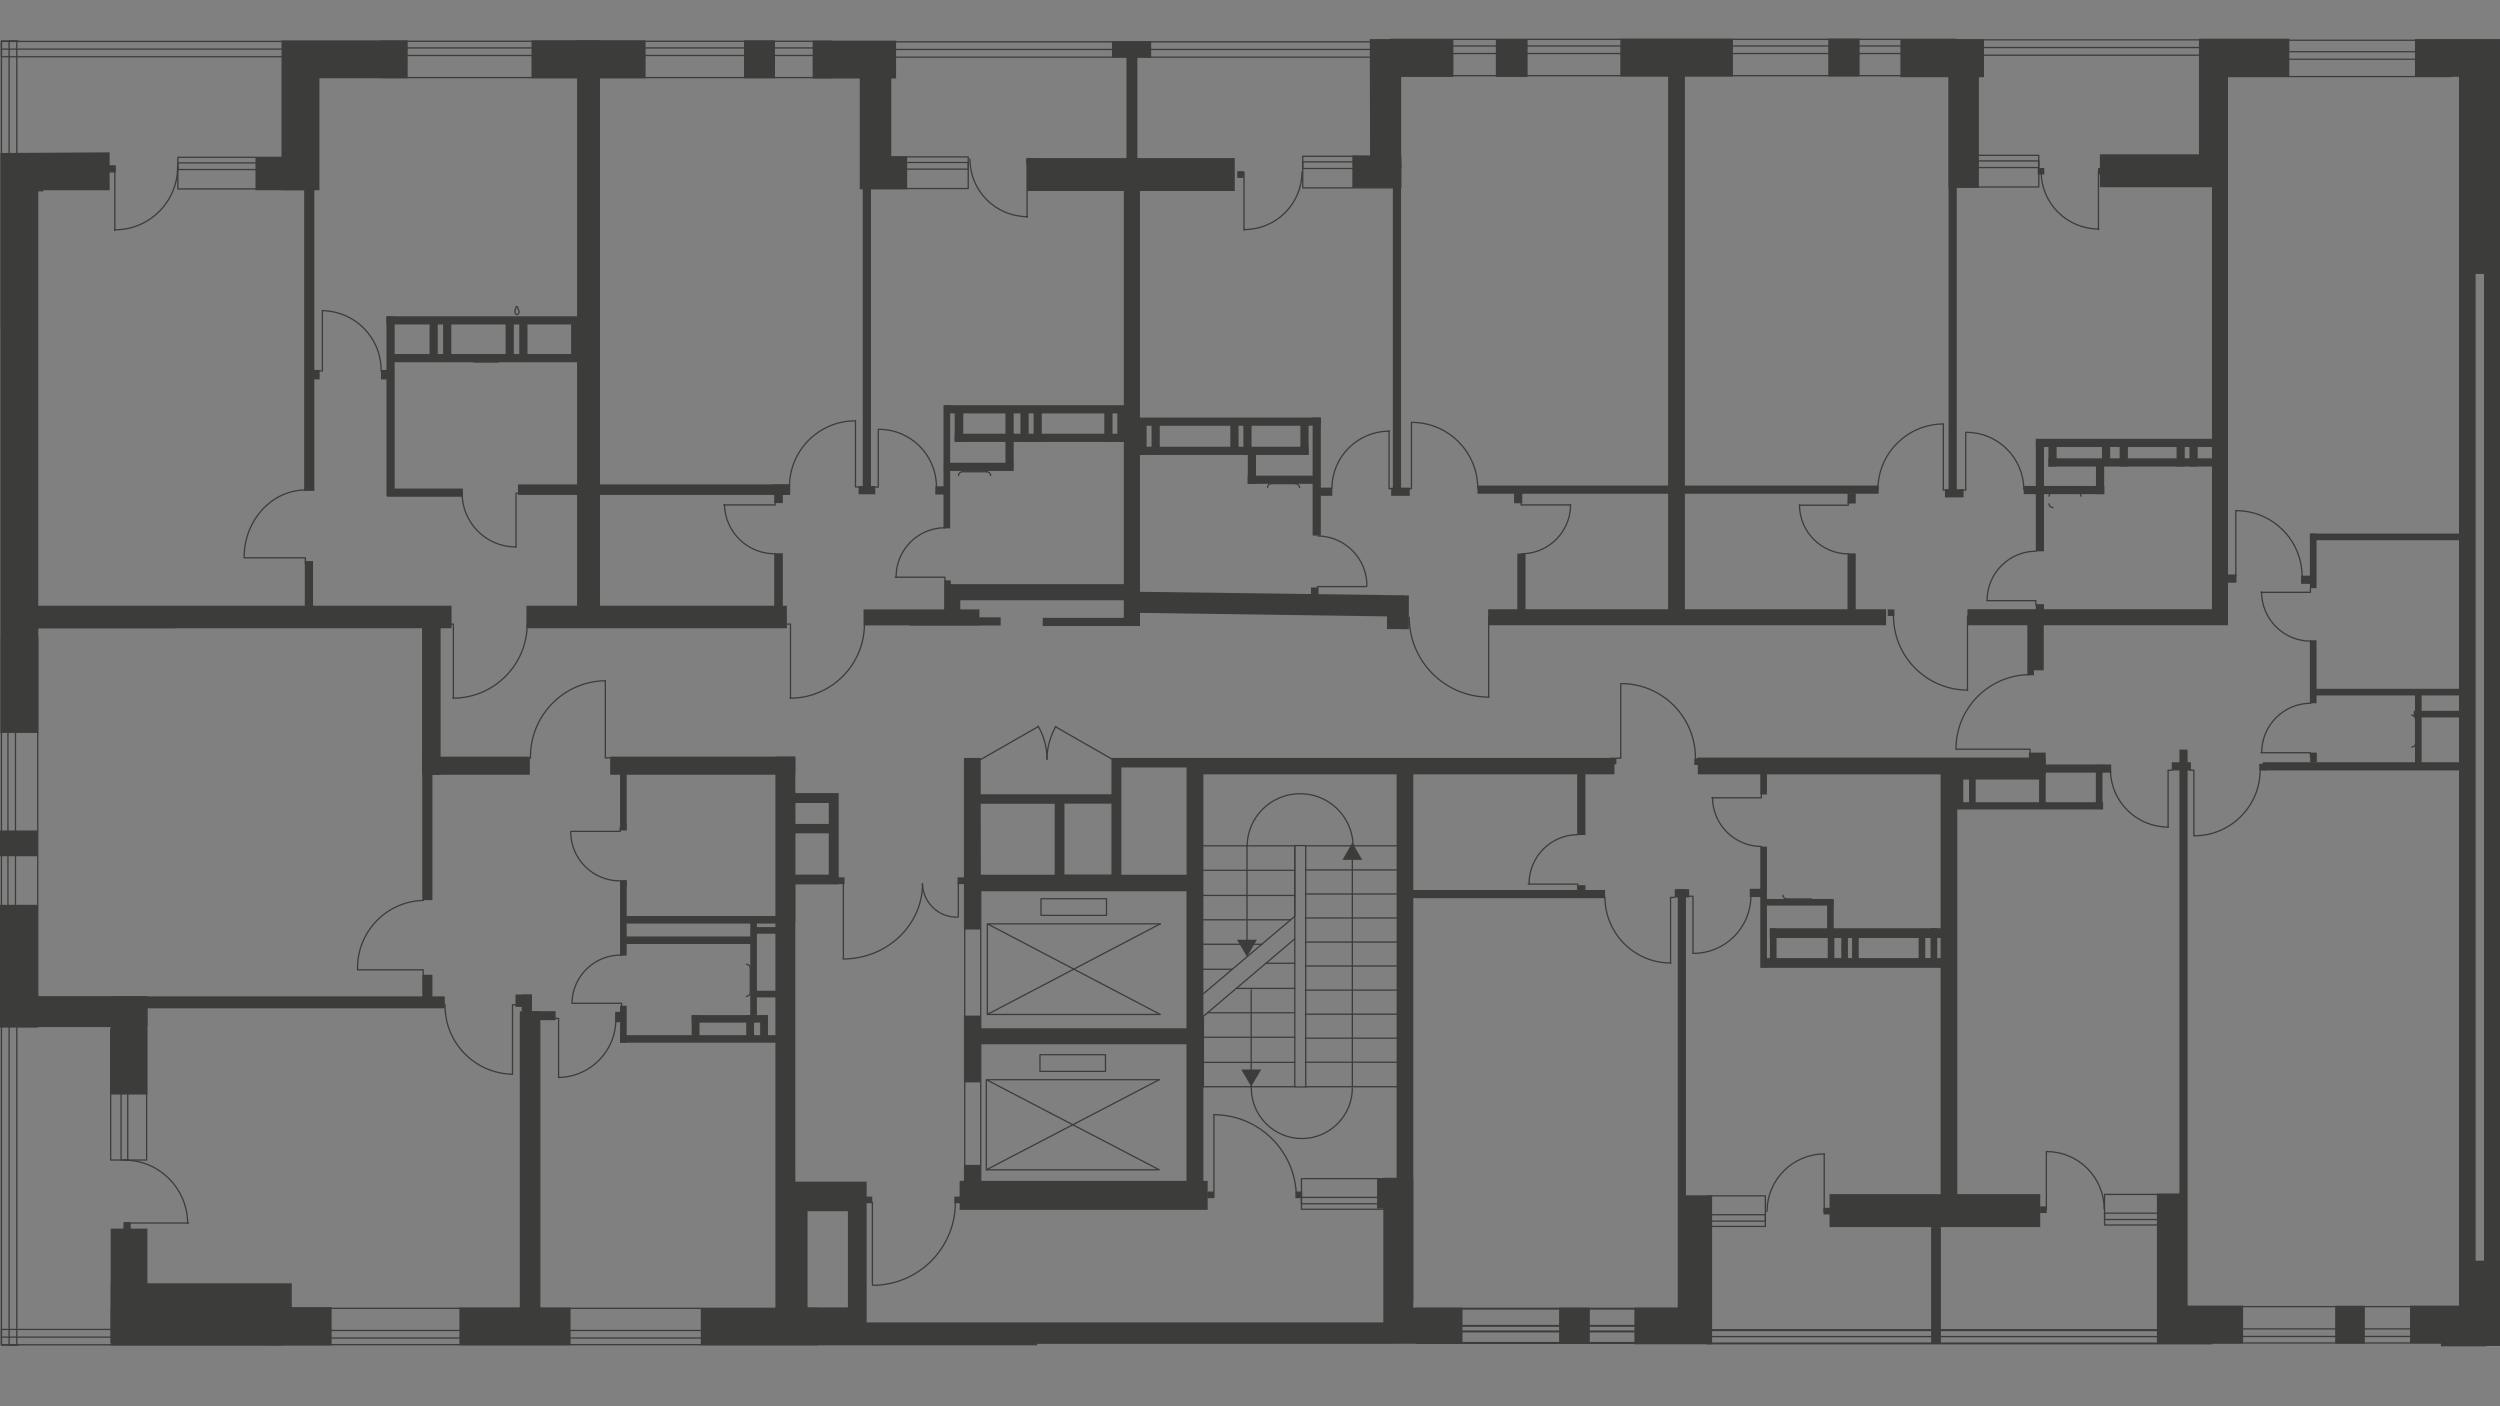 <?xml version="1.0" encoding="utf-8"?>
<!-- Generator: Adobe Illustrator 26.0.0, SVG Export Plug-In . SVG Version: 6.00 Build 0)  -->
<svg version="1.1" id="Слой_1" xmlns="http://www.w3.org/2000/svg" xmlns:xlink="http://www.w3.org/1999/xlink" x="0px" y="0px"
	 viewBox="0 0 1920 1080" style="enable-background:new 0 0 1920 1080;" xml:space="preserve">
<rect x="0" y="0" width="1920" height="1080" fill="#808080" stroke="none"/>
<style type="text/css">
	.st0{clip-path:url(#SVGID_00000062872232872321461940000008310322657220959894_);}
	.st1{fill:#FFFFFF;}
	.st2{clip-path:url(#SVGID_00000091708598876949022050000005705949990045218182_);}
	.st3{fill:none;stroke:#3C3C3B;stroke-linecap:round;stroke-linejoin:round;}
	.st4{fill:none;stroke:#3C3C3B;stroke-miterlimit:22.93;}
	.st5{fill:#3C3C3B;}
	.st6{clip-path:url(#SVGID_00000085961702854010768740000002807485578996546479_);}
	.st7{clip-path:url(#SVGID_00000106110282827829907880000017336227667571560070_);}
	.st8{clip-path:url(#SVGID_00000087414437662420870500000001775314540731333787_);}
	.st9{fill:none;}
</style>
<g id="Слой_1_00000175305106398002545620000010333599945858312597_">
	<g>
		<g>
			<g>
				<defs>
					<polygon id="SVGID_1_" points="0,17.3 1920,17.3 1920,1034 1827,1034 1827,1062.7 0,1062.7 					"/>
				</defs>
				<clipPath id="SVGID_00000176743994420575002150000007110433294134452123_">
					<use xlink:href="#SVGID_1_"  style="overflow:visible;"/>
				</clipPath>
				<g style="clip-path:url(#SVGID_00000176743994420575002150000007110433294134452123_);">
					<rect x="1909.5" y="210.1" class="st1" width="402.8" height="379.8"/>
					<rect x="1909.5" y="210.1" class="st1" width="289.2" height="510.4"/>
					<rect x="1909.5" y="210.1" class="st1" width="191" height="928.2"/>
					<g>
						<g>
							<g>
								<defs>
									<rect id="SVGID_00000041296595083612304270000016139347515624158615_" y="-1053.4" width="7849.3" height="5216.8"/>
								</defs>
								<clipPath id="SVGID_00000130608403044789592290000017498974101305762469_">
									<use xlink:href="#SVGID_00000041296595083612304270000016139347515624158615_"  style="overflow:visible;"/>
								</clipPath>
								<g style="clip-path:url(#SVGID_00000130608403044789592290000017498974101305762469_);">
									<path class="st3" d="M736.1,365.2c0.1-1.6,1.4-2.9,3-2.9"/>
									<path class="st3" d="M757.8,362.3c1.6,0,3,1.3,3,2.9"/>
									<line class="st3" x1="757.9" y1="362.3" x2="739.4" y2="362.3"/>
									<path class="st3" d="M1573.6,381c0.1-1.7,1.4-3,3.1-2.9"/>
									<path class="st3" d="M1595.1,378.1c1.7-0.1,3,1.2,3.1,2.9c0,0,0,0,0,0.1"/>
									<line class="st3" x1="1595.3" y1="378.1" x2="1577" y2="378.1"/>
									<path class="st3" d="M1576.7,389.8c-1.7,0-3-1.3-3.1-2.9"/>
									<path class="st3" d="M1852.2,549.2c1.7,0.1,3,1.4,2.9,3.1"/>
									<path class="st3" d="M1855.2,570.7c0,1.7-1.3,3-2.9,3l0,0"/>
									<line class="st3" x1="1855.2" y1="571" x2="1855.2" y2="552.6"/>
									<rect x="1920.4" y="605.6" class="st4" width="46.7" height="111.2"/>
									<path class="st3" d="M998.1,374.5c-0.1-1.7-1.4-2.9-3.1-2.9l0,0"/>
									<path class="st3" d="M976.5,371.4c-1.6,0-3,1.3-3,2.9"/>
									<line class="st3" x1="976.2" y1="371.4" x2="994.7" y2="371.4"/>
									<path class="st3" d="M1369.3,687.5c0.1,1.7,1.4,2.9,3.1,2.9l0,0"/>
									<line class="st3" x1="1391.1" y1="690.4" x2="1372.7" y2="690.4"/>
									<line class="st3" x1="753.2" y1="681.6" x2="753.2" y2="906.9"/>
									<polygon class="st3" points="891.1,779.1 758.3,779.1 758.3,709.5 891.1,709.5 758.3,709.5 									"/>
									<line class="st3" x1="891.1" y1="709.5" x2="758.2" y2="779.1"/>
									<rect x="799.5" y="690.2" class="st3" width="50.3" height="12.8"/>
									<polygon class="st3" points="890.3,898.4 757.5,898.4 757.5,829.2 890.3,829.2 757.5,829.2 									"/>
									<line class="st3" x1="890.3" y1="829.2" x2="757.5" y2="898.4"/>
									<rect x="798.7" y="810" class="st3" width="50.3" height="12.8"/>
									<polyline class="st3" points="687.6,443.3 725.7,443.3 725.7,446.6 									"/>
									<path class="st3" d="M725.9,405.3c-20.9,0-37.7,16.9-37.7,37.8"/>
									<path class="st3" d="M719.2,373.9c0-24.4-19.8-44.2-44.2-44.2l0,0"/>
									<polyline class="st3" points="674.5,329.7 674.5,374.1 671.3,374.1 									"/>
									<polyline class="st3" points="555.8,387.8 595.3,387.8 595.3,384.6 									"/>
									<path class="st3" d="M556.4,387.6c0.5,21.2,17.9,38,39.1,37.7"/>
									<path class="st3" d="M656.9,323.2c-27.9,0-50.6,22.7-50.6,50.6"/>
									<polyline class="st3" points="657,323.1 657,374 660.3,374 									"/>
									<path class="st3" d="M744.9,122.2c0,24.4,19.8,44.2,44.2,44.2"/>
									<polyline class="st3" points="788.8,166.9 788.8,122.4 792,122.4 									"/>
									<path class="st3" d="M804.1,583c0-8.9-2.3-17.6-6.8-25.3"/>
									<path class="st3" d="M810.9,557.9c-4.4,7.7-6.8,16.4-6.8,25.3"/>
									<polyline class="st3" points="797.2,558.1 753.2,583.3 750,583.3 									"/>
									<polyline class="st3" points="810.5,558.1 854.5,583.3 857.7,583.3 									"/>
									<polyline class="st3" points="932.3,856.1 932.3,919.4 929.1,919.4 									"/>
									<path class="st3" d="M995.6,919.6c0-35.1-28.4-63.5-63.5-63.5"/>
									<polyline class="st3" points="670,986.5 670,923.3 666.7,923.3 									"/>
									<path class="st3" d="M733.7,923.6c0,35.1-28.4,63.5-63.5,63.5"/>
									<path class="st3" d="M1067.1,331.1c-24.4,0-44.2,19.7-44.2,44.1l0,0"/>
									<polyline class="st3" points="1066.8,330.9 1066.8,375.3 1070.1,375.3 									"/>
									<polyline class="st3" points="1206.2,387.8 1168.2,387.8 1168.2,384.6 									"/>
									<path class="st3" d="M1168.5,425.3c20.8,0,37.7-16.9,37.7-37.7l0,0"/>
									<path class="st3" d="M1134.9,375c0-28-22.7-50.6-50.6-50.6l0,0"/>
									<path class="st3" d="M955.7,176.3c24.4,0,44.2-19.8,44.2-44.2l0,0"/>
									<polyline class="st3" points="955.4,176.8 955.4,132.3 952.2,132.3 									"/>
									<polyline class="st3" points="1049.3,450.5 1011.8,450.5 1011.8,453.8 									"/>
									<path class="st3" d="M1049.8,450.2c0.2-21.1-16.7-38.3-37.7-38.6"/>
									<path class="st3" d="M1082.3,474.1c0,33.8,27.4,61.3,61.3,61.3l0,0"/>
									<polyline class="st3" points="1143.3,535.3 1143.3,474.4 1146.1,474.4 									"/>
									<polyline class="st3" points="1382,388 1419.5,388 1419.5,384.8 									"/>
									<path class="st3" d="M1382,387.7c0,20.8,16.9,37.7,37.7,37.7l0,0"/>
									<path class="st3" d="M1300.5,732.2c24.4,0,44.2-19.8,44.2-44.2"/>
									<polyline class="st3" points="1300.2,732.2 1300.2,688.3 1297,688.3 									"/>
									<polyline class="st3" points="1173.7,679 1211.7,679 1211.7,682.3 									"/>
									<path class="st3" d="M1212,641c-20.9,0-37.7,16.9-37.7,37.8"/>
									<path class="st3" d="M1232.6,689c0,27.9,22.6,50.6,50.6,50.6l0,0"/>
									<polyline class="st3" points="1283,739.6 1283,689.2 1286.2,689.2 									"/>
									<path class="st3" d="M1401.3,886.2c-24.4,0-44.2,19.8-44.2,44.2l0,0"/>
									<polyline class="st3" points="1401,886.6 1401,930.5 1404.2,930.5 									"/>
									<polyline class="st3" points="1314.7,612.7 1352.7,612.7 1352.7,609.5 									"/>
									<path class="st3" d="M1315.2,612.4c0,20.8,16.9,37.7,37.7,37.7l0,0"/>
									<path class="st3" d="M1302.1,582.1c0-31.5-25.5-57.1-57.1-57.1l0,0"/>
									<polyline class="st3" points="1244.7,525.5 1244.7,582.3 1241.5,582.3 									"/>
									<polyline class="st3" points="187.5,428.4 234.5,428.4 234.5,432.8 									"/>
									<path class="st3" d="M234.9,376.3c-26.2,0-47.4,23.2-47.4,51.7"/>
									<path class="st3" d="M1454.2,472.9c0,31.5,25.5,57.1,57.1,57.1l0,0"/>
									<polyline class="st3" points="1511,530 1511,473.2 1514.2,473.2 									"/>
									<path class="st3" d="M1616,928.6c0-24.4-19.8-44.2-44.2-44.2"/>
									<polyline class="st3" points="1571.6,884.4 1571.6,928.8 1568.4,928.8 									"/>
									<path class="st3" d="M1554.3,376.2c0-24.4-19.8-44.2-44.2-44.2l0,0"/>
									<polyline class="st3" points="1509.7,332 1509.7,376.4 1506.5,376.4 									"/>
									<path class="st3" d="M1492.8,325.6c-28,0-50.6,22.7-50.6,50.6"/>
									<polyline class="st3" points="1492.5,325.6 1492.5,376.4 1495.8,376.4 									"/>
									<path class="st3" d="M1620.8,591.1c0.1,24.4,19.9,44.1,44.4,44.1h0.1"/>
									<polyline class="st3" points="1665.1,635.4 1665.1,591.5 1668.3,591.5 									"/>
									<path class="st3" d="M1559.3,518.1c-31.5,0-57.1,25.5-57.1,57.1l0,0"/>
									<polyline class="st3" points="1502.3,575.4 1559.1,575.4 1559.1,578.6 									"/>
									<path class="st3" d="M1685.2,641.9c27.9,0,50.6-22.7,50.6-50.6"/>
									<polyline class="st3" points="1684.9,641.9 1684.9,591.5 1681.7,591.5 									"/>
									<polyline class="st3" points="1736.4,454.9 1774.4,454.9 1774.4,451.6 									"/>
									<path class="st3" d="M1736.9,454.6c0,20.9,16.9,37.8,37.7,37.8"/>
									<path class="st3" d="M1768,442.8c0-27.9-22.6-50.6-50.6-50.6"/>
									<polyline class="st3" points="1717.1,392.1 1717.1,442.5 1713.8,442.5 									"/>
									<polyline class="st3" points="1084,324.4 1084,375.3 1080.8,375.3 									"/>
									<polyline class="st3" points="1526,461.3 1563.5,461.3 1563.5,464.6 									"/>
									<path class="st3" d="M1563.9,423.3c-20.9,0-37.8,16.9-37.8,37.7"/>
									<polyline class="st3" points="1736.4,578.1 1774.4,578.1 1774.4,581.3 									"/>
									<path class="st3" d="M1774.7,540.1c-20.8,0-37.7,16.9-37.7,37.7l0,0"/>
									<path class="st3" d="M1567.6,131.7c0,24.4,19.8,44.2,44.2,44.2"/>
									<polyline class="st3" points="1611.6,176.4 1611.6,131.9 1614.7,131.9 									"/>
									<rect x="1916.6" y="177.5" class="st3" width="826.4" height="32.6"/>
									<rect x="1916.6" y="183.4" class="st3" width="826.4" height="6.8"/>
									<rect x="1706.8" y="30.9" class="st3" width="175.6" height="27.9"/>
									<rect x="1706.8" y="39.7" class="st3" width="175.6" height="5.8"/>
									<rect x="1067.9" y="30.2" class="st3" width="434.3" height="27.9"/>
									<rect x="1067.9" y="35.3" class="st3" width="434.3" height="5.8"/>
									<rect x="681" y="32.1" class="st3" width="434.3" height="11.8"/>
									<polyline class="st3" points="681,44.7 681,38 1115.3,38 1115.3,44.7 									"/>
									<rect x="1474.9" y="30.6" class="st3" width="231.2" height="11.8"/>
									<polyline class="st3" points="1474.9,43.2 1474.9,36.5 1706.1,36.5 1706.1,43.2 									"/>
									<rect x="293.1" y="31.7" class="st3" width="345.8" height="27.9"/>
									<rect x="293.1" y="36.8" class="st3" width="345.8" height="5.8"/>
									<rect x="1.1" y="489.5" class="st3" width="27.9" height="294.8"/>
									<rect x="6.1" y="489.5" class="st3" width="5.8" height="294.8"/>
									<rect x="204" y="1004.8" class="st3" width="423.9" height="27.9"/>
									<rect x="204" y="1021.8" class="st3" width="423.9" height="5.8"/>
									<path class="st5" d="M1307.4,1030.6h-218.9v-24.8h218.9V1030.6z M1308.9,1004.3h-222v27.9h222V1004.3z"/>
									<path class="st5" d="M1307.4,1021.8h-218.9v-2.8h218.9V1021.8z M1308.9,1017.5h-222v5.8h222V1017.5z"/>
									<rect x="1694.9" y="1003.5" class="st3" width="222" height="27.9"/>
									<rect x="1694.9" y="1020.6" class="st3" width="222" height="5.8"/>
									<rect x="1887.4" y="1050.3" class="st3" width="136.4" height="25.3"/>
									<rect x="1887.4" y="1062.3" class="st3" width="136.4" height="5.3"/>
									<rect x="1.1" y="31.8" class="st3" width="216.1" height="11.8"/>
									<polyline class="st3" points="217.3,44.5 217.3,37.7 1.1,37.7 									"/>
									<path class="st5" d="M1697.6,1031h-385.3v-8.7h385.3L1697.6,1031L1697.6,1031z M1699.3,1020.7h-388.6v11.8h388.4
										L1699.3,1020.7z"/>
									<line class="st3" x1="1310.7" y1="1026.5" x2="1699.3" y2="1026.5"/>
									<rect x="668.4" y="120.5" class="st3" width="75.2" height="24.3"/>
									<rect x="668.4" y="124.8" class="st3" width="75.2" height="5.1"/>
									<rect x="1000.5" y="120" class="st3" width="75.2" height="24.3"/>
									<rect x="1000.5" y="124.3" class="st3" width="75.2" height="5.1"/>
									<rect x="1504.8" y="119.3" class="st3" width="61" height="24.3"/>
									<rect x="1504.8" y="123.6" class="st3" width="61" height="5.1"/>
									<rect x="1616.3" y="917.3" class="st3" width="61.1" height="23.5"/>
									<rect x="1616.3" y="931.7" class="st3" width="61.1" height="4.9"/>
									<rect x="1311.4" y="918.4" class="st3" width="44.4" height="23.5"/>
									<rect x="1311.4" y="932.9" class="st3" width="44.4" height="4.9"/>
									<rect x="999.5" y="905.2" class="st3" width="65.7" height="23.5"/>
									<rect x="999.5" y="919.6" class="st3" width="65.7" height="4.9"/>
									<rect y="637.8" class="st5" width="29.1" height="19.8"/>
									<rect y="694.9" class="st5" width="29.1" height="94.3"/>
									<path class="st5" d="M589.2,1032.1l534-0.4 M1123.2,1031.7v-27.4H1063v11.3H589.2v16.5h474.7
										C1083.2,1032.1,1107.3,1031.7,1123.2,1031.7 M1197.4,1030.7v1.4h23.6v-27.8h-23.6V1030.7z"/>
									<polygon class="st5" points="1292.2,1004.3 1255.2,1004.3 1255.2,1032.4 1314.9,1032.4 1314.9,1024.2 1314.9,1006.9 
										1314.9,918 1292.2,918 									"/>
									<polygon class="st5" points="1679.2,916.7 1656.5,916.7 1656.5,1002.7 1656.5,1022.4 1656.5,1031.8 1722.7,1031.8 
										1722.7,1002.7 1679.2,1002.7 									"/>
									<rect x="1793.4" y="1002.8" class="st5" width="22.8" height="29.1"/>
									<rect x="1889.4" y="1050" class="st5" width="97.4" height="26"/>
									<path class="st5" d="M538.2,1004.8v28.4h71.9v-28.4L538.2,1004.8L538.2,1004.8z M796.4,1016.7H665.6V907.5h-55v-8.1h-5.9
										v-22.3h-6.4c0,35,0.3,69.3,0.3,104.5v51.6h197.9L796.4,1016.7L796.4,1016.7z M620.2,930.2h31v73.9h-31V930.2z"/>
									<polygon class="st5" points="1688.8,37.6 1688.8,58.8 1688.8,118.5 1612.7,118.5 1612.7,143.8 1698.8,143.8 1698.8,353.8 
										1698.8,418.6 1698.8,467.9 1511,467.9 1511,480.2 1557,480.2 1557,514.8 1569.6,514.8 1569.6,480.2 1698.8,480.2 
										1711.1,480.2 1711.1,467.9 1711.1,418.6 1711.1,353.8 1711.1,58.8 1758.2,58.8 1758.2,29.7 1688.8,29.7 									"/>
									<polygon class="st5" points="245.3,60.1 313.1,60.1 313.1,31 245.3,31 216.2,31 216.2,60.1 216.2,146.1 245.3,146.1 
																			"/>
									<rect x="571.4" y="31" class="st5" width="23.8" height="29.1"/>
									<polygon class="st5" points="1066.1,144.2 1076.1,144.2 1076.1,59.1 1116.2,59.1 1116.2,30 1052,30 1052.2,119.6 
										1038.6,119.4 1038.6,144.2 1054.6,144.2 									"/>
									<polygon class="st5" points="660.3,120.1 660.3,145.4 684.5,145.4 696.7,145.4 696.7,120.1 684.5,120.1 684.5,60.3 
										688.2,60.3 688.2,31.2 624.1,31.2 624.1,60.3 660.3,60.3 									"/>
									<rect x="1148.8" y="30" class="st5" width="24.4" height="29.1"/>
									<path class="st5" d="M1933.4,59V30h-78.7v29h33.8v943.7h-37.6v29h23.7v118.5h39.7v-12.5h-22.5V1060h15.7h12.7V210.6h37.7
										v-29.2h-24.1L1933.4,59z M1907.7,215.2v753h-6.4V210.4h6.4V215.2z"/>
									<rect x="15" y="765.2" class="st5" width="98.3" height="23.6"/>
									<polygon class="st5" points="1558.2,581.8 1503.2,581.8 1490.4,581.8 1303.9,581.8 1303.9,594.7 1490.4,594.7 
										1490.4,830.9 1490.4,917.1 1405.1,917.1 1405.1,942.4 1483.1,942.4 1483.1,1032.2 1490.6,1032.2 1490.6,942.4 
										1566.9,942.4 1566.9,917.1 1503.2,917.1 1503.2,830.9 1503.2,594.7 1571.1,594.7 1571.1,592.7 1571.1,581.8 1571.1,578 
										1558.2,578 									"/>
									<polygon class="st5" points="1496.5,144.3 1519.8,144.3 1519.8,59.3 1523.7,59.3 1523.7,30.2 1459.5,30.2 1459.5,59.3 
										1496.5,59.3 									"/>
									<polygon class="st5" points="0.3,562.9 29.4,562.9 29.4,482.5 134.7,482.5 134.7,469.8 29.4,469.8 29.4,147 33.3,147 
										33.3,146.1 84.2,146.1 84.2,117 0.3,117.5 0.3,147 									"/>
									<path class="st5" d="M1404.6,29.7h-0.5v29h24.1v-29C1428.3,29.7,1404.6,29.7,1404.6,29.7z M1294,480.2h154.5v-12.3H1294
										V58.8h36.9v-29h-86.5v29h36.7v409.1h-138.2v12.3L1294,480.2L1294,480.2z"/>
									<path class="st5" d="M644.1,671.8v-62.7h-33.4v-1.9h-6v-25.1h-6.2v205.1h6.3v-79h6v-29h33.4L644.1,671.8z M1072.5,582.1
										H853.6V610H753.2v-27.9h-12.9v131.8h12.9v-29.4h158v105.2h-158V780h-12.9v51.3h12.9V802h158v104.9h-158v-12.3h-12.9v12.3
										H737v22.3h190.5v-22.3h-3.3V594.7h148.4v405h12.8v-405h154.5v-12.6L1072.5,582.1L1072.5,582.1z M636.5,632.8h-25.8v-16.1
										h25.8V632.8z M610.7,640h25.8v31.7h-25.8V640z M853.6,671.6h-36.1v-54.4h36.1V671.6z M753.2,617.3H810v54.5h-56.7
										L753.2,617.3L753.2,617.3z M910.7,671.8h-49.5v-82.4h50.1v82.4H910.7z"/>
									<polygon class="st5" points="663.2,468 663.2,480.3 752.2,480.3 752.2,468 737.5,468 737.5,461 863.1,461 863.1,480.3 
										875.5,480.3 875.5,470.7 1065.2,473.4 1065.2,483.1 1080.9,483.1 1080.9,470.7 1078.2,470.7 1078.2,457.2 875.5,454.5 
										875.5,258.6 875.5,146.7 948.3,146.7 948.3,121.4 873.5,121.4 873.5,44.2 884.1,44.2 884.1,31.6 854,31.6 854,44.2 
										865.1,44.2 865.1,121.4 788.8,121.4 788.8,146.7 863.1,146.7 863.1,258.6 863.1,448.6 737.5,448.6 730.2,448.6 
										730.2,445.7 725.1,445.7 725.1,448.6 725.1,461 725.1,467.9 725.1,468 									"/>
									<rect x="724.6" y="311.2" class="st5" width="5.1" height="94.6"/>
									<rect x="234.1" y="430.9" class="st5" width="6.3" height="44.3"/>
									<rect x="297.3" y="375.2" class="st5" width="58.2" height="6.3"/>
									<rect x="296.8" y="242.9" class="st5" width="156.4" height="6.3"/>
									<rect x="302.3" y="271.9" class="st5" width="150" height="6.3"/>
									<rect x="397.8" y="372" class="st5" width="207.6" height="8.1"/>
									<rect x="725.3" y="311.2" class="st5" width="147.4" height="6.3"/>
									<rect x="869.1" y="320.7" class="st5" width="145.3" height="6.3"/>
									<rect x="1008.1" y="320.7" class="st5" width="6.3" height="90.6"/>
									<rect x="1069.7" y="122.4" class="st5" width="6.3" height="257.4"/>
									<rect x="1288.5" y="682.8" class="st5" width="6.3" height="326.3"/>
									<rect x="1082.3" y="683.5" class="st5" width="150.4" height="6.3"/>
									<rect x="1211.3" y="585.6" class="st5" width="6.3" height="55.7"/>
									<rect x="1211.3" y="679.8" class="st5" width="6.3" height="8.9"/>
									<rect x="958.3" y="345.5" class="st5" width="6.3" height="26.1"/>
									<rect x="724.9" y="355.4" class="st5" width="53.6" height="6.3"/>
									<rect x="872" y="343.1" class="st5" width="133" height="6.3"/>
									<rect x="1013.3" y="374.5" class="st5" width="9.9" height="6.3"/>
									<rect x="1162.8" y="378.7" class="st5" width="6.3" height="7.8"/>
									<rect x="1165.3" y="425.2" class="st5" width="6.3" height="53.6"/>
									<rect x="1418.9" y="378.9" class="st5" width="6.3" height="7.8"/>
									<rect x="1418.9" y="425" class="st5" width="6.3" height="53.4"/>
									<rect x="1563.5" y="340.3" class="st5" width="6.3" height="83.1"/>
									<rect x="1496.5" y="49.7" class="st5" width="6.3" height="330"/>
									<rect x="1673.8" y="575.7" class="st5" width="6.3" height="438.7"/>
									<rect x="1667.9" y="585.4" class="st5" width="14.7" height="6.3"/>
									<rect x="1551.9" y="587.1" class="st5" width="69.5" height="6.3"/>
									<rect x="1737.8" y="585.4" class="st5" width="154.8" height="6.3"/>
									<rect x="1614.3" y="341" class="st5" width="6.3" height="14.3"/>
									<rect x="1563.5" y="337" class="st5" width="143" height="6.3"/>
									<rect x="1554.2" y="373.2" class="st5" width="61.9" height="6.3"/>
									<rect x="1704.5" y="441.2" class="st5" width="13.1" height="6.3"/>
									<rect x="1915.6" y="585.1" class="st5" width="156.2" height="6.3"/>
									<rect x="1908.7" y="715.4" class="st5" width="131.1" height="5.1"/>
									<rect x="1767.2" y="442.1" class="st5" width="9.9" height="6.3"/>
									<rect x="1774" y="409.8" class="st5" width="118.2" height="5.1"/>
									<rect x="1774" y="409.8" class="st5" width="5.1" height="41.9"/>
									<rect x="1774" y="491.7" class="st5" width="5.1" height="48.4"/>
									<rect x="1854.7" y="531.7" class="st5" width="5.1" height="57.9"/>
									<rect x="1853.7" y="545.9" class="st5" width="35.6" height="5.1"/>
									<rect x="1563.5" y="464" class="st5" width="6.3" height="8.9"/>
									<rect x="1134.7" y="372.9" class="st5" width="308.1" height="6.3"/>
									<rect x="698.6" y="474.1" class="st5" width="69.9" height="6.3"/>
									<rect x="1286.2" y="682.9" class="st5" width="11.1" height="6.3"/>
									<rect x="1351.9" y="593.7" class="st5" width="5.1" height="16.5"/>
									<rect x="1351.9" y="650.2" class="st5" width="5.1" height="93.1"/>
									<rect x="1403.2" y="691.1" class="st5" width="5.1" height="27.2"/>
									<rect x="1359.2" y="712.9" class="st5" width="140.9" height="7.5"/>
									<rect x="1354.2" y="690.4" class="st5" width="54" height="5.1"/>
									<rect x="1343.8" y="682.6" class="st5" width="11.4" height="6.3"/>
									<rect x="576.9" y="712" class="st5" width="27.2" height="5.1"/>
									<rect x="576.9" y="760.9" class="st5" width="27.2" height="5.1"/>
									<rect x="476.3" y="795" class="st5" width="126.9" height="5.8"/>
									<rect x="576.2" y="706" class="st5" width="5.1" height="77.8"/>
									<rect x="476.2" y="677.1" class="st5" width="5.1" height="56.8"/>
									<rect x="476.2" y="592.1" class="st5" width="5.1" height="41.2"/>
									<rect x="1493.7" y="375.7" class="st5" width="14.3" height="6.3"/>
									<rect x="1068.4" y="374.5" class="st5" width="14.3" height="6.3"/>
									<rect x="772.2" y="314.5" class="st5" width="6.3" height="44"/>
									<rect x="718.3" y="373.5" class="st5" width="8.7" height="6.3"/>
									<rect x="659.4" y="373.3" class="st5" width="12.8" height="6.3"/>
									<rect x="593.6" y="372" class="st5" width="13.3" height="8.1"/>
									<rect x="662.6" y="128.2" class="st5" width="6.3" height="246.5"/>
									<rect x="594.6" y="424.9" class="st5" width="6.6" height="52.3"/>
									<rect x="594.6" y="377.5" class="st5" width="6.6" height="8.9"/>
									<rect x="296.8" y="242.9" class="st5" width="6.3" height="138.1"/>
									<rect x="388.3" y="247" class="st5" width="6.3" height="30.5"/>
									<rect x="446.9" y="242.9" class="st5" width="6.3" height="30.5"/>
									<rect x="1502.3" y="616.1" class="st5" width="112.9" height="5.6"/>
									<rect x="1776.3" y="529" class="st5" width="112.4" height="5.1"/>
									<rect x="1609.6" y="587.3" class="st5" width="5.1" height="30.6"/>
									<rect x="1566" y="582.3" class="st5" width="5.1" height="36.4"/>
									<rect x="1062.4" y="904.5" class="st5" width="23" height="117.6"/>
									<rect x="1057.6" y="905.1" class="st5" width="22.1" height="23.1"/>
									<rect x="233.6" y="138.7" class="st5" width="7.8" height="238.3"/>
									<polyline class="st3" points="438.8,638.5 476.3,638.5 476.3,635.3 									"/>
									<path class="st3" d="M438.3,638.7c0,20.9,16.9,37.8,37.7,37.8"/>
									<rect x="476.3" y="632.7" class="st5" width="5.1" height="5.1"/>
									<rect x="476.3" y="675.9" class="st5" width="5.1" height="5.1"/>
									<path class="st3" d="M663.9,479.1c0,31.5-25.5,57.1-57.1,57.1l0,0"/>
									<polyline class="st3" points="607.1,536.2 607.1,479.3 603.9,479.3 									"/>
									<rect x="664" y="474" class="st5" width="5.1" height="5.1"/>
									<rect x="788.2" y="121.3" class="st5" width="5.1" height="5.1"/>
									<rect x="664.8" y="919" class="st5" width="5.1" height="5.1"/>
									<rect x="732.9" y="919" class="st5" width="5.1" height="5.1"/>
									<rect x="995" y="915.1" class="st5" width="5.1" height="5.1"/>
									<rect x="927.2" y="915.1" class="st5" width="5.1" height="5.1"/>
									<rect x="950.2" y="131.5" class="st5" width="5.1" height="5.1"/>
									<rect x="1006.8" y="451.2" class="st5" width="5.8" height="8.1"/>
									<rect x="1076.5" y="457.3" class="st5" width="5.5" height="25.9"/>
									<rect x="1611.3" y="129" class="st5" width="5" height="5"/>
									<rect x="1565" y="129" class="st5" width="5" height="5"/>
									<rect x="1400.4" y="927.6" class="st5" width="5.1" height="5.1"/>
									<rect x="1566.8" y="926.5" class="st5" width="5.1" height="5.1"/>
									<rect x="1236.3" y="581.9" class="st5" width="5.1" height="5.1"/>
									<rect x="1301.2" y="582.4" class="st5" width="5.1" height="5.1"/>
									<rect x="1449.8" y="468" class="st5" width="5.1" height="5.1"/>
									<rect x="1557" y="513.5" class="st5" width="5.1" height="5.1"/>
									<rect x="1774.2" y="578" class="st5" width="5.1" height="7.6"/>
									<rect x="1735.1" y="586.6" class="st5" width="5.1" height="5.1"/>
								</g>
							</g>
						</g>
					</g>
					<g>
						<g>
							<g>
								<defs>
									<rect id="SVGID_00000055695870508742706300000002213020097076933544_" y="-1053.4" width="7849.3" height="5216.8"/>
								</defs>
								<clipPath id="SVGID_00000010290061799228525550000009297519646937568434_">
									<use xlink:href="#SVGID_00000055695870508742706300000002213020097076933544_"  style="overflow:visible;"/>
								</clipPath>
								<g style="clip-path:url(#SVGID_00000010290061799228525550000009297519646937568434_);">
									<rect x="85" y="765.2" class="st5" width="28.2" height="75.4"/>
									<rect x="15" y="765.2" class="st5" width="326.6" height="9.2"/>
									<rect x="85" y="943.6" class="st5" width="28.2" height="87.9"/>
									<rect x="85" y="985.6" class="st5" width="139.1" height="45.9"/>
									<rect x="85" y="1003.9" class="st5" width="169.7" height="29.4"/>
									<rect x="352.8" y="1004.2" class="st5" width="85.4" height="29"/>
									<rect x="595.5" y="581.1" class="st5" width="15.3" height="435.5"/>
									<rect x="476.2" y="772.4" class="st5" width="5.1" height="28.4"/>
									<rect x="479" y="703.5" class="st5" width="126.9" height="5.8"/>
									<rect x="478.3" y="719.2" class="st5" width="100.5" height="5.8"/>
									<rect x="531.2" y="779.6" class="st5" width="58.6" height="5.8"/>
									<rect x="531.2" y="779.6" class="st5" width="6" height="18.7"/>
									<rect x="583.8" y="779.6" class="st5" width="6" height="18.7"/>
									<rect x="573.1" y="779.6" class="st5" width="6" height="18.7"/>
									<rect x="324.3" y="581.1" class="st5" width="82.6" height="13.9"/>
									<rect x="468.6" y="581.1" class="st5" width="142.2" height="13.9"/>
									<rect x="21.2" y="465.2" class="st5" width="325.6" height="17.3"/>
									<rect x="404.3" y="465.2" class="st5" width="200" height="17.3"/>
									<rect x="800.8" y="474.5" class="st5" width="74.6" height="6.3"/>
									<rect x="1573.2" y="352" class="st5" width="136.6" height="6.3"/>
									<rect x="1573.2" y="341" class="st5" width="6.3" height="17.3"/>
									<rect x="1627.9" y="341" class="st5" width="6.3" height="17.3"/>
									<rect x="1671.6" y="341" class="st5" width="6.3" height="17.3"/>
									<rect x="1681.5" y="341" class="st5" width="6.3" height="17.3"/>
									<rect x="1354.8" y="735.8" class="st5" width="140.9" height="7.5"/>
									<rect x="1359.3" y="713" class="st5" width="5.1" height="27.2"/>
									<rect x="1502" y="592.4" class="st5" width="66" height="6.3"/>
									<rect x="1512.2" y="587.7" class="st5" width="5.1" height="31.4"/>
									<rect x="1502.7" y="588.2" class="st5" width="5.1" height="31.4"/>
									<rect x="1889.4" y="1050" class="st5" width="20.2" height="90.7"/>
									<rect x="408.2" y="31" class="st5" width="87.6" height="29.1"/>
									<rect x="443.2" y="31" class="st5" width="17.6" height="441.5"/>
									<rect x="1.1" y="31.5" class="st3" width="11.8" height="219.4"/>
									<polyline class="st3" points="13.8,31.5 7,31.5 7,250.9 									"/>
									<rect x="733.2" y="333.1" class="st5" width="139" height="6.3"/>
									<rect x="733.2" y="313.9" class="st5" width="6.6" height="25.5"/>
									<rect x="958.2" y="365.3" class="st5" width="51.3" height="6.3"/>
									<rect x="998.7" y="323.3" class="st5" width="6.3" height="26.1"/>
									<rect x="954.9" y="323.3" class="st5" width="6.3" height="26.1"/>
									<rect x="944.9" y="323.3" class="st5" width="6.3" height="26.1"/>
									<rect x="884.4" y="323.3" class="st5" width="6.3" height="26.1"/>
									<rect x="874.3" y="323.3" class="st5" width="6.3" height="26.1"/>
									<rect x="858.1" y="313.3" class="st5" width="6.3" height="26.1"/>
									<rect x="848.1" y="313.3" class="st5" width="6.3" height="26.1"/>
									<rect x="793.8" y="313.3" class="st5" width="6.3" height="26.1"/>
									<rect x="783.7" y="313.3" class="st5" width="6.3" height="26.1"/>
									<rect x="1609.7" y="354.7" class="st5" width="6.3" height="24.8"/>
									<rect x="1916.6" y="177.5" class="st5" width="41.4" height="32.6"/>
									<rect x="1918.2" y="598.9" class="st5" width="51" height="6.4"/>
									<path class="st3" d="M708.4,678.6c0.4,14.6,12.5,26.2,27.2,25.8c0,0,0,0,0.1,0"/>
									<line class="st3" x1="736" y1="703.9" x2="736" y2="678.3"/>
									<path class="st3" d="M647.4,736.5c33.8,0,61.1-26,61.1-57.9"/>
									<line class="st3" x1="647.7" y1="736" x2="647.7" y2="678.3"/>
									<rect x="643.4" y="673.8" class="st5" width="5.2" height="5.2"/>
									<rect x="735.4" y="673.8" class="st5" width="5.2" height="5.2"/>
									<rect x="324.3" y="473.8" class="st5" width="14.1" height="121.3"/>
									<rect x="324.3" y="473.8" class="st5" width="7.8" height="217.5"/>
									<rect x="324.3" y="748.6" class="st5" width="7.8" height="22.3"/>
									<rect x="400.7" y="763.8" class="st5" width="7.8" height="22.3"/>
									<rect x="399.2" y="776.7" class="st5" width="15.8" height="236.7"/>
									<rect x="407.3" y="776.6" class="st5" width="19.4" height="6.9"/>
									<path class="st3" d="M136.4,127.8c0.3,26.7-21.1,48.5-47.8,48.7c-0.2,0-0.5,0-0.7,0"/>
									<polyline class="st3" points="88.2,177 88.2,128.2 84.7,128.2 									"/>
									<rect x="136.6" y="120.8" class="st3" width="100.5" height="24.3"/>
									<rect x="136.6" y="125.1" class="st3" width="100.5" height="5.1"/>
									<rect x="83.3" y="126.9" class="st5" width="5.6" height="5.6"/>
									<rect x="196.2" y="120.8" class="st5" width="46" height="25.3"/>
									<rect x="1.1" y="1021" class="st3" width="216.1" height="11.8"/>
									<polyline class="st3" points="217.3,1020.1 217.3,1026.9 1.1,1026.9 									"/>
									<rect x="1.1" y="786.3" class="st3" width="11.8" height="246.7"/>
									<polyline class="st3" points="13.8,1033 7,1033 7,786.3 									"/>
									<path class="st3" d="M95.8,891c26.6,0.1,48.1,21.7,48.3,48.3"/>
									<polyline class="st3" points="144.9,939.3 96.1,939.3 96.1,942.8 									"/>
									<rect x="85" y="790.4" class="st3" width="27.6" height="100.5"/>
									<rect x="93" y="790.4" class="st3" width="5.1" height="100.5"/>
									<rect x="94.8" y="938.6" class="st5" width="5.6" height="5.6"/>
									<path class="st3" d="M404.9,479.1c0,31.5-25.5,57.1-57.1,57.1l0,0"/>
									<polyline class="st3" points="348.2,536.2 348.2,479.3 344.9,479.3 									"/>
									<rect x="405.1" y="474" class="st5" width="5.1" height="5.1"/>
									<path class="st3" d="M354.9,378.5c-0.1,22.9,18.3,41.5,41.2,41.6c0.1,0,0.1,0,0.2,0"/>
									<polyline class="st3" points="396.3,420.1 396.3,378.7 398.7,378.7 									"/>
									<path class="st3" d="M292.7,285.2c0.5-25.3-19.6-46.1-44.9-46.6c-0.1,0-0.1,0-0.2,0"/>
									<polyline class="st3" points="247.6,238.5 247.6,284.9 245.1,284.9 									"/>
									<rect x="237.1" y="284.1" class="st5" width="8.4" height="7.3"/>
									<rect x="292.6" y="284.1" class="st5" width="8.4" height="7.3"/>
									<path class="st3" d="M407.4,582.3c-0.6-32.3,25.1-58.9,57.3-59.5c0.1,0,0.1,0,0.2,0"/>
									<polyline class="st3" points="464.9,522.8 464.9,582 468.2,582 									"/>
									<path class="st3" d="M341.8,771.4c-0.5,29.1,22.6,53,51.6,53.6c0.1,0,0.1,0,0.2,0"/>
									<polyline class="st3" points="393.6,825 393.6,771.7 396.5,771.7 									"/>
									<path class="st3" d="M473,781.9c0.5,24.7-19.2,45.2-44,45.6h-0.1"/>
									<polyline class="st3" points="429,827.5 429,782.1 426.5,782.1 									"/>
									<rect x="395.9" y="763.8" class="st5" width="12.6" height="9.5"/>
									<rect x="472.4" y="777.1" class="st5" width="6.9" height="8"/>
									<line class="st3" x1="740.9" y1="681.6" x2="740.9" y2="906.9"/>
									<polyline class="st3" points="274.6,744.8 325,744.8 325,749.3 									"/>
									<path class="st3" d="M325.4,691.5c-28.7,0.6-51.4,24.3-50.8,53c0,0,0,0,0,0.1"/>
									<polyline class="st3" points="439.4,770.5 477.4,770.5 477.4,773.5 									"/>
									<path class="st3" d="M477.9,733.5c-20.7-0.6-38,15.6-38.6,36.3c0,0.2,0,0.3,0,0.5"/>
									<path class="st3" d="M573.3,765.2c1.6-0.1,2.9-1.4,2.9-3"/>
									<path class="st3" d="M576.2,743.7c0.1-1.7-1.2-3-2.9-3.1l0,0"/>
									<line class="st3" x1="576.2" y1="743.4" x2="576.2" y2="761.9"/>
									<line class="st3" x1="364.1" y1="278" x2="382.5" y2="278"/>
									<path class="st4" d="M398.2,238c-0.3-0.8-0.5-1.4-0.6-1.7s0-0.5-0.2-0.7h-1.1v0.7l-0.7,1.7c-0.2,0.6-0.2,1.3,0,2
										c0,0.9,0.8,1.6,1.5,1.6s1.3-0.7,1.5-1.6C398.7,239.3,398.6,238.6,398.2,238z"/>
									<rect x="398.8" y="247" class="st5" width="6.3" height="30.5"/>
									<rect x="438.6" y="247" class="st5" width="6.3" height="30.5"/>
									<rect x="329.9" y="247" class="st5" width="6.3" height="30.5"/>
									<rect x="340.3" y="247" class="st5" width="6.3" height="30.5"/>
								</g>
							</g>
						</g>
					</g>
					<g>
						<g>
							<g>
								<defs>
									<rect id="SVGID_00000083808906831522824050000011678667774992289932_" y="-1053.4" width="7849.3" height="5216.8"/>
								</defs>
								<clipPath id="SVGID_00000071543973577635677100000012032473905423478146_">
									<use xlink:href="#SVGID_00000083808906831522824050000011678667774992289932_"  style="overflow:visible;"/>
								</clipPath>
							</g>
						</g>
					</g>
					<g>
						<g>
							<g>
								<defs>
									<rect id="SVGID_00000148635944831119763450000012090789533725508792_" y="-1053.4" width="7849.3" height="5216.8"/>
								</defs>
								<clipPath id="SVGID_00000084499748993505510020000003094772317597677454_">
									<use xlink:href="#SVGID_00000148635944831119763450000012090789533725508792_"  style="overflow:visible;"/>
								</clipPath>
							</g>
						</g>
					</g>
					<g>
						<g>
							<g>
								<defs>
									<rect id="SVGID_00000125604739257057004080000010220132947209522353_" y="-1053.4" width="7849.3" height="5216.8"/>
								</defs>
								<clipPath id="SVGID_00000090267884011940455240000006469889653184280202_">
									<use xlink:href="#SVGID_00000125604739257057004080000010220132947209522353_"  style="overflow:visible;"/>
								</clipPath>
							</g>
						</g>
					</g>
					<g>
						<g>
							<g>
								<defs>
									<rect id="SVGID_00000131349376252010309680000005641358071197088662_" y="-1053.4" width="7849.3" height="5216.8"/>
								</defs>
								<clipPath id="SVGID_00000007399779736562550020000013329425312300299429_">
									<use xlink:href="#SVGID_00000131349376252010309680000005641358071197088662_"  style="overflow:visible;"/>
								</clipPath>
							</g>
						</g>
					</g>
					<g>
						<g>
							<g>
								<defs>
									<rect id="SVGID_00000010300723947982381700000004703149449702223539_" y="-1053.4" width="7849.3" height="5216.8"/>
								</defs>
								<clipPath id="SVGID_00000145762330932429221300000010549508208596190887_">
									<use xlink:href="#SVGID_00000010300723947982381700000004703149449702223539_"  style="overflow:visible;"/>
								</clipPath>
							</g>
						</g>
					</g>
					<g>
						<g>
							<g>
								<defs>
									<rect id="SVGID_00000178179297603808556010000016675193837336392382_" y="-1053.4" width="7849.3" height="5216.8"/>
								</defs>
								<clipPath id="SVGID_00000123437949342800813890000013570009363688545159_">
									<use xlink:href="#SVGID_00000178179297603808556010000016675193837336392382_"  style="overflow:visible;"/>
								</clipPath>
							</g>
						</g>
					</g>
					<g>
						<g>
							<g>
								<defs>
									<rect id="SVGID_00000064329209008023521420000005929574317666080937_" y="-1053.4" width="7849.3" height="5216.8"/>
								</defs>
								<clipPath id="SVGID_00000082354747813425664270000004442741672335752368_">
									<use xlink:href="#SVGID_00000064329209008023521420000005929574317666080937_"  style="overflow:visible;"/>
								</clipPath>
							</g>
						</g>
					</g>
					<g>
						<g>
							<g>
								<defs>
									<rect id="SVGID_00000033355365672568296510000010163919729272632461_" y="-1053.4" width="7849.3" height="5216.8"/>
								</defs>
								<clipPath id="SVGID_00000133490400920508579980000006299986618968923829_">
									<use xlink:href="#SVGID_00000033355365672568296510000010163919729272632461_"  style="overflow:visible;"/>
								</clipPath>
								<g style="clip-path:url(#SVGID_00000133490400920508579980000006299986618968923829_);">
									<rect x="1473.5" y="713.3" class="st5" width="5.1" height="27.2"/>
									<rect x="1482.7" y="712.8" class="st5" width="5.1" height="27.2"/>
									<rect x="1403.7" y="714" class="st5" width="5.1" height="27.2"/>
									<rect x="1414.1" y="714.2" class="st5" width="5.1" height="27.2"/>
									<rect x="1422.4" y="713.9" class="st5" width="5.1" height="27.2"/>
								</g>
							</g>
						</g>
					</g>
					<g>
						<g>
							<g>
								<defs>
									<rect id="SVGID_00000035531793079984844310000007828026336188227471_" y="-1053.4" width="7849.3" height="5216.8"/>
								</defs>
								<clipPath id="SVGID_00000163051084840364537830000016059349605451190149_">
									<use xlink:href="#SVGID_00000035531793079984844310000007828026336188227471_"  style="overflow:visible;"/>
								</clipPath>
								<g style="clip-path:url(#SVGID_00000163051084840364537830000016059349605451190149_);">
									<line class="st3" x1="957.7" y1="649.6" x2="957.7" y2="723.9"/>
									<polygon class="st5" points="950,721.7 957.7,734.8 965.3,721.7 									"/>
									<line class="st3" x1="994.4" y1="649.6" x2="924.2" y2="649.6"/>
									<line class="st3" x1="994.4" y1="668.4" x2="924.2" y2="668.4"/>
									<line class="st3" x1="994.4" y1="687.7" x2="924.2" y2="687.7"/>
									<line class="st3" x1="991.2" y1="706.4" x2="924.2" y2="706.4"/>
									<line class="st3" x1="969.1" y1="725.2" x2="924.2" y2="725.2"/>
									<line class="st3" x1="946.4" y1="744.4" x2="924.2" y2="744.4"/>
									<polyline class="st3" points="994.4,649.6 994.4,703.7 924.2,763.2 									"/>
									<line class="st3" x1="960.9" y1="760.3" x2="960.9" y2="834.6"/>
									<polygon class="st5" points="968.6,821.4 960.9,834.5 953.3,821.4 									"/>
									<line class="st3" x1="924.2" y1="834.6" x2="994.4" y2="834.6"/>
									<line class="st3" x1="924.2" y1="815.9" x2="994.4" y2="815.9"/>
									<line class="st3" x1="924.2" y1="796.6" x2="994.4" y2="796.6"/>
									<line class="st3" x1="927.4" y1="777.8" x2="994.4" y2="777.8"/>
									<line class="st3" x1="949.6" y1="759.1" x2="994.4" y2="759.1"/>
									<line class="st3" x1="972.3" y1="739.8" x2="994.4" y2="739.8"/>
									<polyline class="st3" points="924.2,834.6 924.2,780.5 994.4,721 									"/>
									<line class="st3" x1="1072.8" y1="649.6" x2="1002.5" y2="649.6"/>
									<line class="st3" x1="1072.8" y1="668.1" x2="1002.5" y2="668.1"/>
									<line class="st3" x1="1072.8" y1="686.6" x2="1002.5" y2="686.6"/>
									<line class="st3" x1="1072.8" y1="705" x2="1002.5" y2="705"/>
									<line class="st3" x1="1072.8" y1="723.5" x2="1002.5" y2="723.5"/>
									<line class="st3" x1="1072.8" y1="741.9" x2="1002.5" y2="741.9"/>
									<line class="st3" x1="1072.8" y1="760.4" x2="1002.5" y2="760.4"/>
									<line class="st3" x1="1072.8" y1="778.9" x2="1002.5" y2="778.9"/>
									<line class="st3" x1="1072.8" y1="797.3" x2="1002.5" y2="797.3"/>
									<line class="st3" x1="1072.8" y1="815.8" x2="1002.5" y2="815.8"/>
									<polygon class="st5" points="1046.2,660.4 1038.6,647.2 1031,660.4 									"/>
									<rect x="994.4" y="649.4" class="st3" width="8.4" height="185.4"/>
									<line class="st3" x1="1038.6" y1="650.1" x2="1038.6" y2="834.6"/>
									<path class="st3" d="M1039.2,648.9c-0.8-22.5-19.6-40.1-42.1-39.3c-21.4,0.7-38.6,17.9-39.3,39.3v0.8"/>
									<path class="st3" d="M1038.6,835.6c0,21.4-17.4,38.8-38.8,38.8S961,857,961,835.6v-0.7"/>
									<line class="st3" x1="1072.8" y1="834.6" x2="1002.5" y2="834.6"/>
								</g>
							</g>
						</g>
					</g>
				</g>
			</g>
		</g>
	</g>
</g>
<g id="Слой_2_00000162347049273223885560000013579435216540803505_">
	<polygon id="ap1" class="st9" points="29.4,482.5 324.3,482.5 324.3,595.1 595.8,595.1 595.8,703.5 476.2,703.5 476.2,725 
		576.2,725 576.2,779.6 531.2,779.6 531.2,800.8 595.5,800.8 595.5,1003.8 224.1,1003.8 224.1,985.6 113.2,985.6 113.2,943.6 
		85,943.6 85,1020.9 12.9,1020.9 12.9,788.8 85,788.8 85,840.6 113.2,840.6 113.2,765.2 29.4,765.2 	"/>
	<polygon id="ap2" class="st9" points="245.3,60.1 443.2,60.1 443.2,242.9 296.8,242.9 296.8,277.2 443.2,277.2 443.2,465.2 
		29.4,465.2 29.4,145.7 84.2,145.7 84.2,117 12.9,117 12.9,43.6 216.2,43.6 216.2,120.8 196.2,120.8 196.2,146.1 245.3,146.1 	"/>
	<polygon id="ap3" class="st9" points="460.8,60.3 660.3,60.3 660.3,145.4 696.7,145.4 696.7,120.1 684.5,120.1 684.5,44.7 
		865.1,44.7 865.1,121.4 788.8,121.4 788.8,146.7 863.1,146.7 863.1,311.2 724.6,311.2 724.6,361.7 778.5,361.7 778.5,339.2 
		862.3,339.2 862.3,448.6 725.1,448.6 725.1,468 460.8,468 	"/>
	<polygon id="ap4" class="st9" points="1076.1,59.1 1281.1,59.1 1281.1,468 1080.9,468 1080.9,457.3 875.4,457.3 875.4,349.2 
		958.4,349.2 958.4,371.6 1013.3,371.6 1013.3,321.6 874.3,321.6 874.3,146.7 948.3,146.7 948.3,121.4 873.5,121.4 873.5,44.2 
		1052.1,44.2 1052.1,119.6 1038.6,119.6 1038.6,144.2 1076.1,144.2 	"/>
	<polygon id="ap5" class="st9" points="1294,58.8 1496.5,58.8 1496.5,143.6 1519.8,143.6 1519.8,42.4 1688.8,42.4 1688.8,118.5 
		1612.7,118.5 1612.7,143.8 1698.8,143.8 1698.8,337 1564,337 1564,379.5 1616,379.5 1616,358.3 1698.8,358.3 1698.8,469.5 
		1294,469.5 	"/>
	<polygon id="ap6" class="st9" points="1711.1,58.8 1888.5,58.8 1888.5,529 1854.7,529 1854.7,589.6 1888.5,589.6 1888.5,1002.7 
		1679.2,1002.7 1679.2,916.7 1656.5,916.7 1656.5,1022.4 1490.6,1022.4 1490.6,942.4 1566.9,942.4 1566.9,917.1 1503.2,917.1 
		1503.2,621.7 1615.2,621.7 1615.2,587.3 1569.3,587.3 1569.3,480.2 1711.1,480.2 	"/>
	<polygon id="ap7" class="st9" points="1085.4,594.7 1490.6,594.7 1490.6,712.9 1408.8,712.9 1408.8,690.4 1351.9,690.4 
		1351.9,743.3 1490.4,743.3 1490.4,917.1 1405.1,917.1 1405.1,942.4 1483.1,942.4 1483.1,1020.7 1314.9,1020.7 1314.9,918 
		1288.5,918 1288.5,1004.3 1085.4,1004.3 	"/>
</g>
</svg>
